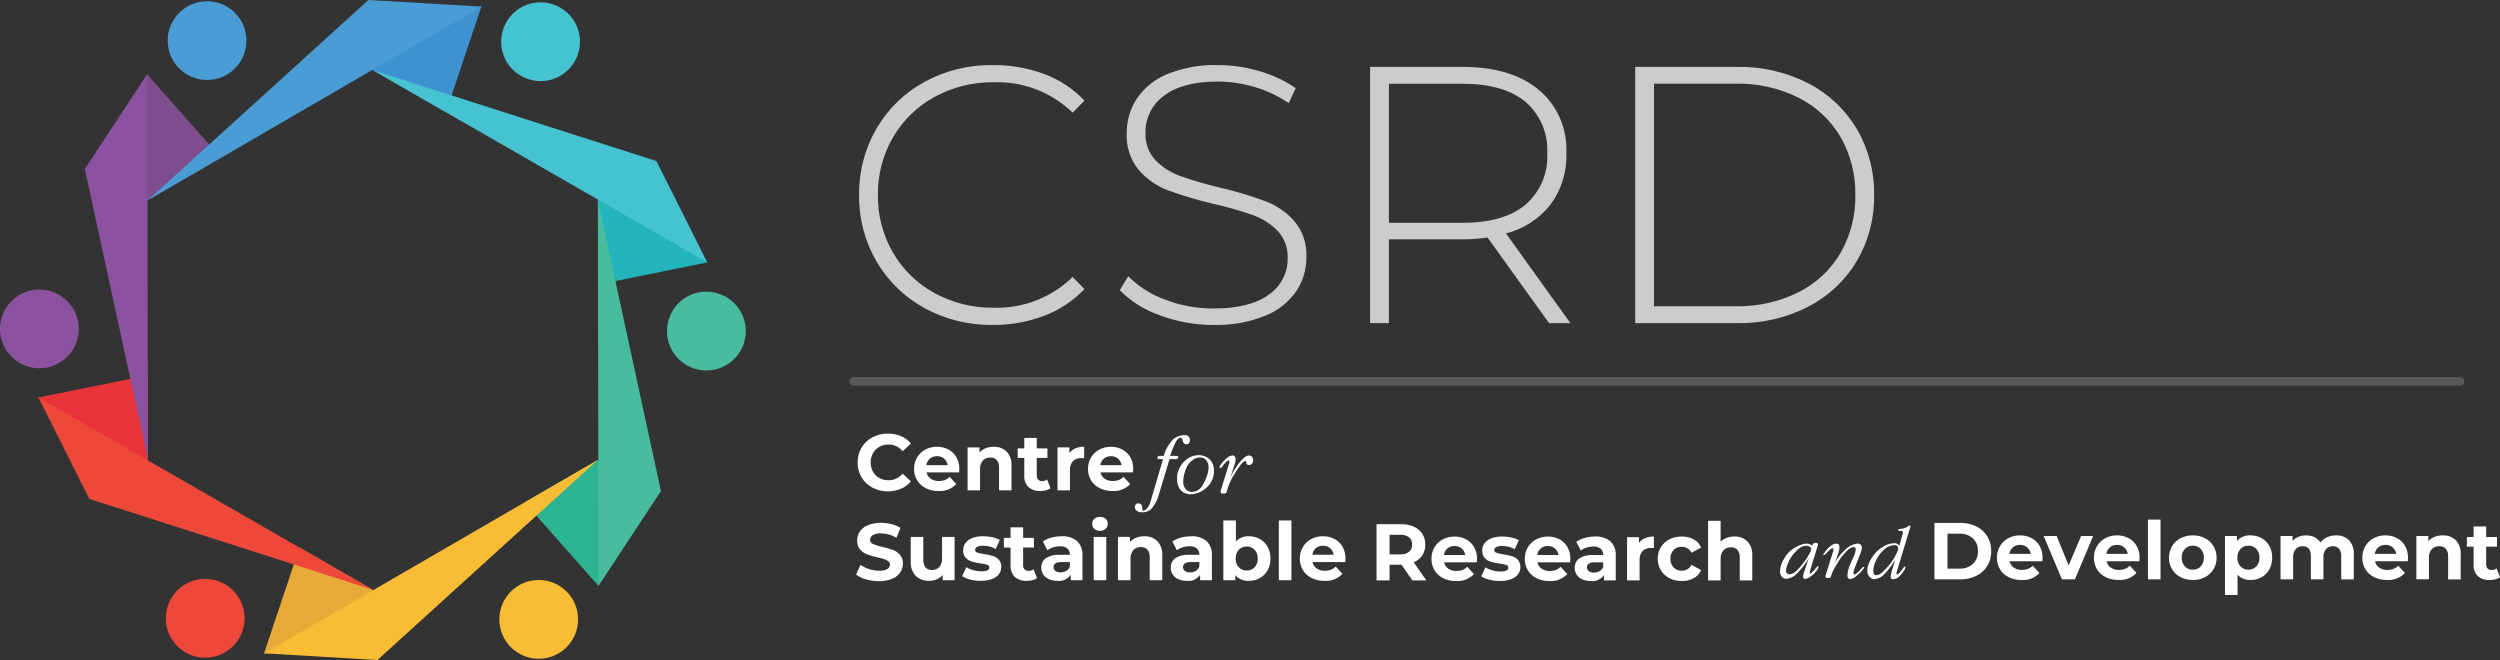 <?xml version="1.0" encoding="utf-8"?>
<!-- Generator: Adobe Illustrator 16.0.0, SVG Export Plug-In . SVG Version: 6.00 Build 0)  -->
<!DOCTYPE svg PUBLIC "-//W3C//DTD SVG 1.1//EN" "http://www.w3.org/Graphics/SVG/1.1/DTD/svg11.dtd">
<svg version="1.1" id="Layer_1" xmlns="http://www.w3.org/2000/svg" xmlns:xlink="http://www.w3.org/1999/xlink" x="0px" y="0px"
	 width="292.046px" height="77.102px" viewBox="-333.64 -183.19 292.046 77.102"
	 enable-background="new -333.64 -183.19 292.046 77.102" xml:space="preserve">
<rect x="-333.64" y="-183.19" width="292.046" height="77.102" fill="#333333" stroke="none"/>
<g>
	<g>
		<g id="Group_3090" transform="translate(100.003 60.19)">
			<path id="Path_8781" fill="#FFFFFF" d="M-279.088-179.627c-0.305-0.01-0.602,0.09-0.838,0.281
				c-0.23,0.195-0.377,0.473-0.412,0.771h2.492c-0.038-0.299-0.186-0.572-0.415-0.768
				C-278.492-179.533-278.787-179.634-279.088-179.627 M-276.463-178.112c0,0.019-0.01,0.147-0.027,0.394h-3.829
				c0.062,0.303,0.235,0.568,0.489,0.744c0.283,0.189,0.619,0.285,0.959,0.273c0.238,0.004,0.477-0.037,0.701-0.119
				c0.211-0.084,0.405-0.211,0.567-0.371l0.78,0.848c-0.538,0.571-1.305,0.871-2.09,0.818c-0.522,0.012-1.043-0.104-1.514-0.334
				c-0.42-0.205-0.771-0.527-1.016-0.927c-0.242-0.407-0.365-0.872-0.355-1.345c-0.008-0.472,0.113-0.935,0.35-1.34
				c0.23-0.396,0.566-0.718,0.971-0.932c0.423-0.227,0.896-0.341,1.378-0.334c0.468-0.008,0.931,0.102,1.345,0.316
				c0.396,0.209,0.725,0.525,0.945,0.916c0.234,0.425,0.354,0.904,0.343,1.391L-276.463-178.112L-276.463-178.112z
				 M-284.252-182.582h1.469v6.979h-1.469V-182.582z M-288.004-176.731c0.349,0.013,0.686-0.127,0.926-0.381
				c0.25-0.278,0.381-0.646,0.361-1.021c0.02-0.375-0.111-0.74-0.361-1.02c-0.24-0.255-0.578-0.395-0.926-0.382
				c-0.349-0.013-0.687,0.127-0.926,0.381c-0.251,0.278-0.381,0.646-0.362,1.021c-0.019,0.375,0.111,0.741,0.362,1.021
				C-288.69-176.859-288.354-176.72-288.004-176.731 M-287.746-180.736c0.447-0.006,0.888,0.105,1.279,0.324
				c0.383,0.212,0.697,0.527,0.908,0.91c0.227,0.42,0.34,0.893,0.329,1.369c0.011,0.478-0.104,0.948-0.33,1.369
				c-0.21,0.383-0.524,0.698-0.908,0.91c-0.39,0.219-0.831,0.331-1.278,0.326c-0.603,0.039-1.19-0.204-1.589-0.659v0.583h-1.4
				v-6.979h1.467v2.457C-288.875-180.543-288.318-180.767-287.746-180.736L-287.746-180.736z M-294.617-176.513
				c0.236,0.006,0.468-0.057,0.671-0.176c0.194-0.115,0.34-0.299,0.411-0.513v-0.517h-1.011c-0.6,0-0.9,0.198-0.9,0.594
				c-0.006,0.177,0.077,0.345,0.22,0.447c0.179,0.119,0.392,0.176,0.606,0.164 M-294.508-180.736
				c0.651-0.044,1.295,0.154,1.807,0.559c0.448,0.443,0.678,1.062,0.63,1.688v2.887h-1.375v-0.63
				c-0.342,0.504-0.936,0.775-1.541,0.705c-0.347,0.008-0.692-0.061-1.011-0.2c-0.266-0.114-0.494-0.305-0.655-0.546
				c-0.151-0.236-0.23-0.511-0.226-0.791c-0.015-0.434,0.184-0.847,0.533-1.105c0.491-0.305,1.065-0.443,1.641-0.398h1.167
				c0.019-0.277-0.087-0.551-0.289-0.743c-0.25-0.188-0.561-0.28-0.874-0.258c-0.27,0-0.538,0.043-0.794,0.126
				c-0.24,0.073-0.465,0.188-0.664,0.342l-0.528-1.023c0.303-0.207,0.639-0.359,0.993-0.452c0.388-0.105,0.788-0.158,1.19-0.157
				 M-299.968-180.736c0.562-0.023,1.11,0.18,1.52,0.564c0.413,0.453,0.622,1.057,0.578,1.67v2.898h-1.468v-2.67
				c0.025-0.322-0.068-0.643-0.263-0.9c-0.197-0.207-0.476-0.317-0.762-0.299c-0.331-0.016-0.651,0.111-0.883,0.348
				c-0.24,0.285-0.358,0.65-0.33,1.021v2.502h-1.47v-5.06h1.4v0.592c0.2-0.217,0.448-0.386,0.723-0.493
				c0.302-0.117,0.624-0.177,0.949-0.174H-299.968z M-305.146-181.367c-0.242,0.01-0.478-0.074-0.658-0.235
				c-0.166-0.147-0.258-0.36-0.254-0.583c-0.004-0.222,0.088-0.436,0.254-0.583c0.181-0.159,0.417-0.243,0.658-0.233
				c0.24-0.012,0.476,0.069,0.659,0.226c0.165,0.142,0.257,0.349,0.253,0.563c0.006,0.229-0.086,0.449-0.253,0.606
				C-304.666-181.443-304.902-181.356-305.146-181.367 M-305.878-180.66h1.467v5.058h-1.467V-180.66z M-309.746-176.513
				c0.234,0.006,0.465-0.056,0.667-0.174c0.195-0.115,0.342-0.298,0.414-0.513v-0.519h-1.006c-0.6,0-0.9,0.198-0.9,0.594
				c-0.006,0.179,0.077,0.346,0.22,0.447c0.18,0.119,0.392,0.176,0.607,0.164 M-309.631-180.736c0.65-0.043,1.293,0.156,1.805,0.559
				c0.448,0.443,0.679,1.063,0.63,1.69v2.885h-1.372v-0.63c-0.343,0.504-0.938,0.775-1.543,0.705c-0.347,0.007-0.691-0.063-1.01-0.2
				c-0.266-0.114-0.494-0.306-0.654-0.547c-0.152-0.235-0.23-0.511-0.226-0.79c-0.017-0.436,0.182-0.85,0.531-1.109
				c0.491-0.305,1.065-0.444,1.641-0.399h1.167c0.016-0.278-0.094-0.55-0.298-0.738c-0.25-0.188-0.561-0.28-0.874-0.258
				c-0.272,0-0.542,0.043-0.8,0.126c-0.237,0.075-0.46,0.189-0.658,0.342l-0.526-1.023c0.302-0.207,0.638-0.359,0.992-0.452
				c0.388-0.106,0.788-0.159,1.189-0.159H-309.631z M-312.502-175.845c-0.16,0.113-0.34,0.195-0.531,0.24
				c-0.217,0.055-0.439,0.081-0.663,0.08c-0.508,0.033-1.01-0.133-1.4-0.461c-0.35-0.359-0.529-0.854-0.494-1.354v-2.08h-0.781
				v-1.129h0.781v-1.231h1.467v1.231h1.261v1.129h-1.261v2.061c-0.012,0.18,0.047,0.357,0.165,0.493
				c0.123,0.122,0.293,0.185,0.466,0.173c0.213,0.007,0.422-0.059,0.592-0.188l0.395,1.035H-312.502L-312.502-175.845z
				 M-319.057-175.525c-0.416,0-0.83-0.051-1.232-0.154c-0.339-0.078-0.663-0.209-0.96-0.391l0.489-1.053
				c0.254,0.156,0.53,0.273,0.818,0.352c0.306,0.088,0.622,0.135,0.94,0.137c0.621,0,0.931-0.153,0.931-0.461
				c-0.003-0.149-0.108-0.277-0.254-0.31c-0.253-0.082-0.516-0.136-0.781-0.161c-0.346-0.048-0.689-0.12-1.025-0.215
				c-0.267-0.082-0.508-0.23-0.7-0.434c-0.212-0.244-0.32-0.563-0.3-0.886c-0.004-0.307,0.093-0.604,0.278-0.85
				c0.208-0.267,0.488-0.47,0.807-0.581c0.402-0.146,0.827-0.217,1.255-0.206c0.359,0,0.717,0.039,1.068,0.117
				c0.309,0.061,0.605,0.17,0.88,0.323l-0.488,1.045c-0.444-0.252-0.947-0.381-1.458-0.377c-0.242-0.015-0.484,0.031-0.705,0.133
				c-0.137,0.058-0.229,0.189-0.235,0.339c-0.002,0.153,0.104,0.291,0.254,0.328c0.263,0.085,0.534,0.145,0.809,0.179
				c0.343,0.055,0.682,0.127,1.016,0.221c0.262,0.078,0.499,0.227,0.686,0.428c0.206,0.238,0.31,0.551,0.291,0.865
				c0.003,0.303-0.096,0.598-0.281,0.838c-0.215,0.263-0.501,0.459-0.823,0.567c-0.413,0.144-0.849,0.21-1.285,0.2L-319.057-175.525
				z M-322.128-180.661v5.059h-1.392v-0.6c-0.193,0.216-0.433,0.388-0.7,0.5c-0.277,0.116-0.574,0.177-0.875,0.174
				c-0.581,0.028-1.149-0.179-1.575-0.574c-0.418-0.463-0.629-1.077-0.583-1.7v-2.858h1.467v2.644c0,0.813,0.342,1.221,1.025,1.223
				c0.319,0.014,0.627-0.111,0.847-0.344c0.232-0.287,0.346-0.65,0.319-1.02v-2.5L-322.128-180.661z M-330.96-175.489
				c-0.511,0.001-1.019-0.069-1.51-0.211c-0.42-0.11-0.817-0.296-1.171-0.55l0.517-1.149c0.307,0.22,0.646,0.39,1.007,0.5
				c0.376,0.124,0.77,0.188,1.165,0.188c0.331,0.023,0.663-0.045,0.96-0.192c0.19-0.101,0.31-0.297,0.31-0.513
				c0.003-0.15-0.065-0.295-0.183-0.392c-0.139-0.112-0.298-0.196-0.47-0.247c-0.191-0.063-0.45-0.134-0.776-0.207
				c-0.418-0.096-0.83-0.215-1.235-0.357c-0.318-0.119-0.601-0.316-0.823-0.574c-0.24-0.298-0.362-0.674-0.343-1.055
				c-0.003-0.37,0.104-0.732,0.31-1.039c0.234-0.332,0.559-0.588,0.935-0.738c0.487-0.195,1.008-0.291,1.533-0.277
				c0.416,0,0.83,0.051,1.233,0.151c0.372,0.088,0.727,0.233,1.053,0.433l-0.47,1.156c-0.554-0.328-1.184-0.506-1.828-0.513
				c-0.328-0.022-0.656,0.048-0.945,0.206c-0.191,0.115-0.307,0.322-0.306,0.547c0,0.225,0.142,0.424,0.353,0.5
				c0.347,0.145,0.708,0.253,1.077,0.324c0.418,0.095,0.829,0.215,1.232,0.357c0.317,0.117,0.6,0.313,0.823,0.565
				c0.242,0.292,0.364,0.665,0.343,1.043c0.003,0.366-0.107,0.728-0.315,1.03c-0.238,0.332-0.566,0.588-0.946,0.738
				C-329.915-175.568-330.436-175.475-330.96-175.489L-330.96-175.489z"/>
		</g>
		<g id="Group_3091" transform="translate(160.806 60.651)">
			<path id="Path_8782" fill="#FFFFFF" d="M-291.84-181.168c0.561-0.023,1.106,0.181,1.516,0.565
				c0.413,0.454,0.621,1.06,0.576,1.671v2.892h-1.463v-2.665c0.024-0.322-0.068-0.643-0.264-0.9c-0.195-0.207-0.476-0.316-0.761-0.3
				c-0.329-0.015-0.649,0.108-0.882,0.343c-0.237,0.284-0.354,0.649-0.327,1.018v2.5h-1.465v-6.959h1.464v2.437
				c0.198-0.196,0.438-0.348,0.7-0.442C-292.455-181.119-292.149-181.172-291.84-181.168 M-297.982-175.968
				c-0.503,0.008-1.001-0.104-1.45-0.332c-0.412-0.211-0.758-0.529-1-0.924c-0.242-0.406-0.367-0.871-0.359-1.344
				c-0.008-0.473,0.117-0.938,0.359-1.342c0.242-0.395,0.588-0.715,1-0.924c0.449-0.227,0.947-0.338,1.45-0.329
				c0.487-0.013,0.97,0.103,1.399,0.333c0.389,0.211,0.695,0.547,0.869,0.953l-1.137,0.609c-0.211-0.436-0.652-0.707-1.136-0.701
				c-0.354-0.01-0.696,0.127-0.946,0.377c-0.261,0.275-0.396,0.646-0.377,1.023c-0.02,0.379,0.116,0.748,0.377,1.023
				c0.25,0.252,0.596,0.389,0.95,0.377c0.479,0.01,0.923-0.26,1.132-0.692l1.135,0.619c-0.18,0.397-0.482,0.728-0.867,0.937
				C-297.01-176.07-297.493-175.955-297.982-175.968 M-302.982-180.422c0.181-0.25,0.427-0.441,0.712-0.553
				c0.326-0.134,0.676-0.199,1.028-0.193v1.354c-0.163-0.012-0.272-0.017-0.328-0.017c-0.362-0.021-0.718,0.105-0.985,0.351
				c-0.258,0.289-0.387,0.671-0.355,1.056v2.385h-1.465v-5.049h1.4L-302.982-180.422z M-308.242-176.95
				c0.233,0.003,0.464-0.058,0.667-0.173c0.193-0.117,0.34-0.299,0.412-0.512v-0.517h-1c-0.6,0-0.9,0.2-0.9,0.591
				c-0.006,0.178,0.078,0.346,0.223,0.447C-308.663-176.996-308.453-176.937-308.242-176.95 M-308.127-181.168
				c0.647-0.043,1.289,0.156,1.8,0.558c0.446,0.442,0.677,1.058,0.629,1.685v2.887h-1.369v-0.629
				c-0.343,0.5-0.935,0.771-1.538,0.699c-0.348,0.008-0.691-0.062-1.01-0.199c-0.266-0.115-0.49-0.305-0.65-0.543
				c-0.152-0.235-0.229-0.51-0.227-0.789c-0.016-0.436,0.184-0.85,0.531-1.108c0.488-0.304,1.063-0.444,1.638-0.399h1.162
				c0.017-0.276-0.089-0.547-0.29-0.736c-0.25-0.19-0.561-0.282-0.873-0.26c-0.27,0-0.537,0.043-0.792,0.127
				c-0.239,0.074-0.464,0.189-0.663,0.343l-0.525-1.019c0.301-0.207,0.637-0.358,0.989-0.451c0.386-0.106,0.786-0.164,1.187-0.164
				H-308.127L-308.127-181.168z M-313.618-180.061c-0.305-0.009-0.602,0.091-0.836,0.282c-0.229,0.195-0.376,0.471-0.413,0.77h2.485
				c-0.041-0.295-0.187-0.563-0.41-0.758c-0.231-0.193-0.525-0.296-0.826-0.287 M-311-178.543c0,0.019-0.008,0.149-0.027,0.394
				h-3.818c0.062,0.302,0.234,0.567,0.487,0.741c0.282,0.188,0.616,0.283,0.956,0.271c0.238,0.004,0.477-0.035,0.7-0.117
				c0.212-0.084,0.403-0.211,0.567-0.371l0.775,0.846c-0.536,0.57-1.301,0.869-2.082,0.816c-0.521,0.01-1.04-0.104-1.51-0.332
				c-0.419-0.205-0.771-0.526-1.016-0.926c-0.24-0.404-0.365-0.869-0.356-1.342c-0.006-0.47,0.114-0.933,0.353-1.338
				c0.229-0.393,0.563-0.714,0.967-0.928c0.424-0.227,0.896-0.342,1.377-0.335c0.469-0.009,0.932,0.102,1.346,0.317
				c0.396,0.209,0.725,0.526,0.943,0.916c0.234,0.424,0.354,0.9,0.343,1.383L-311-178.543z M-319.229-175.968
				c-0.414,0.002-0.826-0.051-1.229-0.152c-0.338-0.077-0.66-0.209-0.956-0.391l0.489-1.052c0.252,0.157,0.525,0.275,0.813,0.353
				c0.305,0.089,0.62,0.136,0.938,0.137c0.619,0,0.931-0.153,0.93-0.459c-0.006-0.148-0.108-0.276-0.253-0.311
				c-0.255-0.08-0.517-0.135-0.78-0.16c-0.346-0.047-0.688-0.119-1.021-0.217c-0.269-0.078-0.51-0.228-0.701-0.431
				c-0.211-0.243-0.319-0.562-0.299-0.883c-0.006-0.306,0.092-0.604,0.275-0.849c0.21-0.265,0.489-0.463,0.809-0.576
				c0.401-0.147,0.83-0.219,1.258-0.209c0.359,0,0.716,0.039,1.066,0.117c0.307,0.061,0.603,0.17,0.875,0.323l-0.486,1.041
				c-0.444-0.25-0.945-0.379-1.455-0.376c-0.241-0.015-0.481,0.032-0.7,0.135c-0.136,0.057-0.228,0.188-0.235,0.336
				c-0.001,0.153,0.104,0.289,0.254,0.328c0.264,0.084,0.533,0.145,0.807,0.178c0.343,0.053,0.681,0.127,1.014,0.221
				c0.264,0.078,0.5,0.225,0.688,0.427c0.205,0.239,0.309,0.55,0.289,0.863c0.004,0.302-0.097,0.597-0.281,0.836
				c-0.215,0.263-0.5,0.458-0.821,0.565c-0.411,0.143-0.847,0.211-1.28,0.201L-319.229-175.968z M-324.521-180.058
				c-0.304-0.011-0.6,0.09-0.835,0.281c-0.229,0.195-0.377,0.471-0.413,0.77h2.487c-0.039-0.297-0.186-0.569-0.413-0.766
				c-0.231-0.193-0.526-0.295-0.827-0.287 M-321.905-178.548c0,0.02-0.008,0.149-0.027,0.395h-3.818
				c0.062,0.301,0.236,0.564,0.488,0.741c0.282,0.188,0.617,0.282,0.957,0.271c0.238,0.006,0.476-0.035,0.699-0.115
				c0.212-0.086,0.405-0.211,0.568-0.371l0.777,0.846c-0.537,0.57-1.304,0.87-2.084,0.814c-0.522,0.012-1.041-0.104-1.512-0.332
				c-0.418-0.205-0.77-0.526-1.013-0.924c-0.24-0.406-0.363-0.871-0.354-1.342c-0.008-0.47,0.113-0.932,0.351-1.338
				c0.229-0.393,0.563-0.715,0.967-0.928c0.423-0.225,0.897-0.338,1.376-0.33c0.467-0.008,0.928,0.102,1.342,0.318
				c0.396,0.207,0.723,0.525,0.943,0.916c0.234,0.422,0.354,0.898,0.342,1.383 M-329.482-180.224
				c0.021-0.322-0.112-0.637-0.356-0.849c-0.303-0.218-0.672-0.321-1.043-0.295h-1.239v2.289h1.239c0.371,0.026,0.74-0.08,1.041-0.3
				c0.244-0.213,0.377-0.525,0.357-0.849L-329.482-180.224L-329.482-180.224z M-329.453-176.039l-1.268-1.829h-1.399v1.83h-1.521
				v-6.569h2.842c0.521-0.012,1.037,0.087,1.516,0.29c0.402,0.173,0.747,0.46,0.99,0.826c0.236,0.379,0.356,0.819,0.346,1.267
				c0.012,0.447-0.109,0.887-0.352,1.262c-0.246,0.363-0.595,0.646-1,0.813l1.475,2.11L-329.453-176.039z"/>
		</g>
		<g id="Group_3092" transform="translate(225.98 60.509)">
			<path id="Path_8783" fill="#FFFFFF" d="M-267.574-176.265c-0.161,0.114-0.343,0.196-0.536,0.241
				c-0.217,0.054-0.439,0.08-0.662,0.08c-0.51,0.033-1.012-0.133-1.399-0.461c-0.349-0.362-0.525-0.855-0.488-1.356v-2.08h-0.78
				v-1.129h0.78v-1.231h1.47v1.231h1.262v1.129h-1.262v2.062c-0.013,0.181,0.047,0.357,0.163,0.494
				c0.125,0.121,0.293,0.185,0.468,0.172c0.213,0.006,0.422-0.061,0.592-0.188L-267.574-176.265z M-274.264-181.158
				c0.563-0.023,1.11,0.181,1.521,0.565c0.415,0.455,0.624,1.062,0.578,1.675v2.9h-1.468v-2.674c0.024-0.322-0.068-0.644-0.264-0.9
				c-0.197-0.208-0.478-0.318-0.764-0.3c-0.33-0.017-0.65,0.108-0.885,0.343c-0.239,0.285-0.357,0.65-0.33,1.021v2.5h-1.469v-5.055
				h1.399v0.592c0.201-0.217,0.448-0.386,0.724-0.494c0.305-0.118,0.627-0.178,0.953-0.174H-274.264z M-280.947-180.048
				c-0.304-0.01-0.601,0.091-0.837,0.283c-0.23,0.196-0.378,0.472-0.414,0.771h2.494c-0.038-0.297-0.186-0.569-0.413-0.766
				C-280.348-179.953-280.643-180.056-280.947-180.048 M-278.32-178.533c0,0.021-0.011,0.151-0.028,0.4h-3.83
				c0.063,0.301,0.236,0.566,0.488,0.742c0.284,0.189,0.62,0.285,0.961,0.273c0.238,0.004,0.478-0.037,0.7-0.117
				c0.214-0.088,0.407-0.217,0.57-0.379l0.78,0.847c-0.539,0.571-1.306,0.873-2.09,0.819c-0.523,0.012-1.043-0.103-1.516-0.33
				c-0.421-0.205-0.773-0.527-1.018-0.928c-0.239-0.406-0.364-0.871-0.356-1.345c-0.006-0.472,0.115-0.937,0.354-1.344
				c0.23-0.394,0.565-0.716,0.97-0.933c0.424-0.225,0.897-0.34,1.378-0.334c0.469-0.006,0.932,0.105,1.346,0.322
				c0.397,0.209,0.727,0.527,0.946,0.917C-278.428-179.496-278.309-179.018-278.32-178.533L-278.32-178.533z M-286.719-181.158
				c0.559-0.028,1.104,0.174,1.51,0.561c0.404,0.464,0.605,1.072,0.555,1.688v2.897h-1.467v-2.679c0.025-0.32-0.064-0.639-0.251-0.9
				c-0.177-0.205-0.438-0.314-0.71-0.3c-0.309-0.015-0.607,0.106-0.819,0.334c-0.22,0.282-0.325,0.636-0.3,0.993v2.545h-1.468
				v-2.672c0-0.801-0.32-1.2-0.96-1.2c-0.307-0.015-0.602,0.108-0.811,0.334c-0.22,0.282-0.326,0.636-0.3,0.993v2.545h-1.47v-5.063
				h1.4v0.582c0.188-0.214,0.426-0.381,0.69-0.488c0.285-0.114,0.592-0.172,0.899-0.17c0.334-0.004,0.666,0.067,0.97,0.211
				c0.286,0.139,0.528,0.353,0.698,0.619c0.209-0.266,0.479-0.476,0.785-0.613c0.328-0.146,0.685-0.219,1.041-0.217
				 M-296.965-177.149c0.35,0.012,0.688-0.127,0.928-0.381c0.251-0.279,0.381-0.646,0.363-1.021
				c0.019-0.375-0.111-0.742-0.363-1.021c-0.24-0.254-0.578-0.393-0.928-0.381c-0.35-0.012-0.687,0.127-0.926,0.381
				c-0.252,0.278-0.383,0.646-0.362,1.021c-0.019,0.374,0.11,0.741,0.362,1.021C-297.651-177.276-297.313-177.137-296.965-177.149
				 M-296.709-181.158c0.449-0.006,0.892,0.107,1.283,0.326c0.383,0.211,0.699,0.527,0.91,0.911c0.227,0.421,0.34,0.894,0.33,1.37
				c0.01,0.477-0.104,0.949-0.33,1.369c-0.213,0.383-0.527,0.699-0.91,0.912c-0.393,0.219-0.834,0.33-1.283,0.324
				c-0.574,0.031-1.131-0.193-1.525-0.61v2.362h-1.469v-6.889h1.4v0.582C-297.903-180.955-297.315-181.199-296.709-181.158z
				 M-303.458-177.149c0.35,0.012,0.688-0.127,0.927-0.381c0.25-0.279,0.38-0.646,0.361-1.021c0.019-0.374-0.11-0.741-0.361-1.021
				c-0.239-0.254-0.577-0.393-0.927-0.381c-0.352-0.012-0.689,0.127-0.934,0.381c-0.254,0.277-0.386,0.646-0.367,1.021
				c-0.019,0.376,0.113,0.743,0.367,1.021C-304.147-177.276-303.809-177.137-303.458-177.149 M-303.458-175.949
				c-0.498,0.011-0.992-0.104-1.436-0.328c-0.412-0.211-0.754-0.531-0.992-0.928c-0.242-0.406-0.366-0.871-0.358-1.345
				c-0.008-0.474,0.116-0.94,0.358-1.347c0.238-0.396,0.582-0.717,0.992-0.928c0.442-0.228,0.938-0.343,1.437-0.334
				c0.497-0.009,0.989,0.106,1.431,0.334c0.408,0.213,0.75,0.532,0.988,0.928c0.242,0.406,0.365,0.873,0.357,1.347
				c0.008,0.474-0.116,0.938-0.357,1.345c-0.236,0.396-0.58,0.717-0.988,0.928c-0.441,0.228-0.934,0.343-1.431,0.334
				 M-308.7-183.003h1.469v6.983h-1.469V-183.003z M-312.305-180.048c-0.303-0.01-0.602,0.091-0.836,0.283
				c-0.23,0.196-0.379,0.472-0.414,0.771h2.494c-0.039-0.298-0.187-0.569-0.414-0.766
				C-311.708-179.953-312.002-180.056-312.305-180.048 M-309.678-178.533c0,0.021-0.01,0.151-0.028,0.4h-3.829
				c0.063,0.301,0.236,0.566,0.488,0.742c0.283,0.189,0.621,0.285,0.962,0.273c0.237,0.004,0.476-0.037,0.7-0.117
				c0.213-0.088,0.406-0.217,0.567-0.379l0.781,0.847c-0.539,0.571-1.306,0.872-2.089,0.819c-0.523,0.012-1.043-0.102-1.514-0.33
				c-0.422-0.205-0.774-0.527-1.019-0.928c-0.239-0.406-0.36-0.871-0.354-1.345c-0.006-0.471,0.117-0.937,0.354-1.343
				c0.231-0.395,0.565-0.717,0.97-0.932c0.424-0.227,0.898-0.34,1.381-0.334c0.467-0.006,0.93,0.104,1.344,0.321
				c0.396,0.208,0.727,0.526,0.947,0.917c0.233,0.426,0.352,0.903,0.342,1.389L-309.678-178.533z M-315.098-181.082l-2.138,5.063
				h-1.514l-2.128-5.063h1.514l1.4,3.443l1.453-3.443H-315.098z M-323.635-180.048c-0.305-0.01-0.603,0.091-0.838,0.283
				c-0.229,0.196-0.377,0.472-0.414,0.771h2.494c-0.037-0.297-0.187-0.569-0.414-0.766
				C-323.039-179.953-323.333-180.056-323.635-180.048 M-321.01-178.533c0,0.021-0.01,0.151-0.027,0.4h-3.83
				c0.061,0.301,0.236,0.566,0.489,0.742c0.282,0.189,0.618,0.285,0.958,0.273c0.238,0.004,0.476-0.037,0.699-0.117
				c0.213-0.086,0.406-0.211,0.569-0.371l0.781,0.846c-0.539,0.572-1.306,0.873-2.09,0.818c-0.522,0.01-1.041-0.105-1.513-0.336
				c-0.418-0.205-0.771-0.527-1.015-0.928c-0.241-0.406-0.366-0.871-0.358-1.344c-0.006-0.471,0.115-0.936,0.354-1.343
				c0.23-0.394,0.566-0.716,0.971-0.931c0.424-0.227,0.897-0.34,1.377-0.334c0.469-0.008,0.933,0.104,1.349,0.32
				c0.396,0.208,0.725,0.526,0.942,0.917c0.236,0.425,0.355,0.902,0.344,1.388V-178.533L-321.01-178.533z M-330.723-177.272
				c0.578,0.029,1.145-0.168,1.578-0.551c0.4-0.391,0.613-0.934,0.586-1.49c0.028-0.559-0.186-1.102-0.586-1.492
				c-0.434-0.382-1-0.579-1.578-0.55h-1.393v4.083H-330.723z M-333.639-182.613h2.992c0.655-0.015,1.307,0.127,1.898,0.412
				c0.527,0.254,0.972,0.653,1.279,1.15c0.314,0.525,0.474,1.127,0.459,1.738c0.014,0.607-0.146,1.209-0.457,1.732
				c-0.309,0.498-0.754,0.898-1.283,1.151c-0.594,0.284-1.243,0.425-1.9,0.411h-2.988V-182.613z"/>
		</g>
		<g id="Group_3093" transform="translate(100.182 50.455)">
			<path id="Path_8784" fill="#FFFFFF" d="M-304.038-180.354c-0.301-0.01-0.596,0.09-0.83,0.279
				c-0.228,0.195-0.375,0.469-0.411,0.766h2.473c-0.039-0.295-0.185-0.565-0.411-0.76
				C-303.448-180.261-303.74-180.362-304.038-180.354 M-301.439-178.854c0,0.021-0.009,0.15-0.028,0.393h-3.8
				c0.061,0.3,0.234,0.563,0.485,0.736c0.281,0.188,0.614,0.283,0.952,0.271c0.238,0.005,0.476-0.035,0.7-0.115
				c0.211-0.084,0.403-0.211,0.564-0.369l0.774,0.84c-0.534,0.565-1.293,0.863-2.07,0.811c-0.519,0.012-1.033-0.104-1.5-0.331
				c-0.417-0.202-0.767-0.521-1.009-0.916c-0.24-0.403-0.362-0.864-0.355-1.334c-0.007-0.466,0.114-0.926,0.35-1.329
				c0.229-0.391,0.562-0.711,0.961-0.925c0.42-0.224,0.891-0.337,1.367-0.33c0.464-0.007,0.922,0.103,1.333,0.317
				c0.394,0.207,0.719,0.521,0.937,0.908c0.234,0.42,0.352,0.896,0.341,1.377L-301.439-178.854z M-308.898-180.718
				c0.177-0.246,0.419-0.436,0.7-0.549c0.325-0.133,0.674-0.196,1.025-0.188v1.343c-0.161-0.012-0.27-0.019-0.325-0.019
				c-0.361-0.021-0.715,0.104-0.98,0.351c-0.256,0.287-0.384,0.664-0.354,1.047v2.369h-1.455v-5.017h1.389V-180.718z
				 M-311.108-176.604c-0.158,0.111-0.337,0.192-0.526,0.236c-0.215,0.055-0.436,0.082-0.658,0.08c-0.503,0.031-1-0.133-1.385-0.46
				c-0.347-0.356-0.525-0.844-0.49-1.34v-2.06h-0.774v-1.119h0.774v-1.223h1.455v1.223h1.25v1.119h-1.25v2.041
				c-0.011,0.18,0.048,0.354,0.163,0.49c0.123,0.119,0.291,0.182,0.462,0.172c0.211,0.006,0.418-0.061,0.587-0.188L-311.108-176.604
				z M-317.739-181.455c0.557-0.024,1.1,0.179,1.506,0.56c0.412,0.451,0.619,1.052,0.574,1.66v2.873h-1.455v-2.65
				c0.024-0.318-0.069-0.635-0.261-0.891c-0.195-0.203-0.47-0.31-0.751-0.291c-0.327-0.019-0.646,0.105-0.876,0.34
				c-0.237,0.278-0.356,0.641-0.331,1.006v2.479h-1.456v-5.012h1.39v0.587c0.199-0.215,0.445-0.383,0.718-0.489
				C-318.381-181.399-318.06-181.459-317.739-181.455z M-324.36-180.354c-0.301-0.01-0.596,0.09-0.83,0.278
				c-0.228,0.194-0.375,0.468-0.411,0.765h2.475c-0.038-0.295-0.183-0.565-0.409-0.76c-0.23-0.19-0.522-0.291-0.821-0.283
				 M-321.756-178.854c0,0.021-0.009,0.15-0.028,0.395h-3.8c0.06,0.298,0.234,0.563,0.485,0.736c0.281,0.188,0.613,0.281,0.951,0.27
				c0.239,0.004,0.476-0.035,0.7-0.115c0.211-0.084,0.403-0.211,0.564-0.371l0.774,0.84c-0.534,0.568-1.294,0.865-2.071,0.813
				c-0.52,0.011-1.034-0.104-1.5-0.332c-0.416-0.204-0.766-0.522-1.007-0.919c-0.239-0.402-0.362-0.865-0.354-1.334
				c-0.007-0.467,0.114-0.926,0.35-1.329c0.228-0.392,0.561-0.711,0.961-0.924c0.42-0.226,0.89-0.339,1.366-0.332
				c0.464-0.007,0.923,0.103,1.334,0.317c0.393,0.207,0.718,0.521,0.937,0.908c0.232,0.424,0.348,0.899,0.335,1.383
				L-321.756-178.854z M-330.106-176.248c-0.626,0.009-1.246-0.14-1.8-0.433c-0.525-0.277-0.964-0.691-1.269-1.2
				c-0.311-0.526-0.47-1.128-0.461-1.739c-0.009-0.611,0.15-1.213,0.461-1.738c0.306-0.509,0.745-0.924,1.269-1.201
				c0.559-0.293,1.182-0.442,1.813-0.433c0.526-0.007,1.049,0.095,1.534,0.3c0.446,0.191,0.841,0.486,1.152,0.859l-0.97,0.895
				c-0.402-0.498-1.009-0.785-1.649-0.777c-0.376-0.006-0.747,0.088-1.077,0.268c-0.312,0.174-0.568,0.43-0.741,0.742
				c-0.181,0.331-0.273,0.703-0.267,1.081c-0.005,0.376,0.086,0.747,0.266,1.077c0.172,0.313,0.429,0.568,0.741,0.742
				c0.332,0.18,0.705,0.271,1.082,0.265c0.637,0.007,1.242-0.278,1.641-0.774l0.97,0.899c-0.309,0.378-0.706,0.677-1.156,0.868
				C-329.054-176.343-329.577-176.241-330.106-176.248z"/>
		</g>
		<g id="Group_3094" transform="translate(132.564 50.642)">
			<path id="Path_8785" fill="#FFFFFF" d="M-319.877-180.347c0.05,0.088,0.075,0.188,0.072,0.289c0.001,0.14-0.048,0.274-0.139,0.38
				c-0.072,0.102-0.188,0.164-0.312,0.168c-0.214,0-0.331-0.076-0.349-0.232c-0.018-0.153-0.051-0.229-0.109-0.229
				c-0.249,0-0.657,0.473-1.223,1.419c-0.437,0.657-0.764,1.38-0.968,2.142c0,0.101-0.029,0.166-0.087,0.191
				c-0.093,0.031-0.191,0.045-0.289,0.039c-0.084,0.003-0.168-0.006-0.251-0.023c-0.051-0.018-0.076-0.063-0.076-0.142v-0.134
				l1-3.262c0.009-0.051,0.015-0.104,0.017-0.154c0-0.107-0.031-0.163-0.1-0.163c-0.069,0-0.162,0.063-0.294,0.192
				c-0.171,0.177-0.324,0.369-0.458,0.576c-0.056,0.063-0.135,0.103-0.22,0.105c-0.058,0-0.087-0.023-0.087-0.076
				c0.056-0.154,0.141-0.3,0.25-0.426c0.178-0.245,0.39-0.462,0.63-0.646c0.178-0.164,0.404-0.268,0.645-0.295
				c0.243,0,0.364,0.162,0.364,0.485c0,0.058-0.006,0.114-0.018,0.171c-0.013,0.067-0.026,0.145-0.046,0.227l-0.541,1.662
				c0.322-0.684,0.728-1.324,1.208-1.905c0.38-0.427,0.7-0.64,0.965-0.64C-320.112-180.625-319.948-180.515-319.877-180.347z
				 M-325.706-177.161c0.212-0.355,0.385-0.734,0.515-1.127c0.103-0.297,0.159-0.608,0.168-0.922
				c0.02-0.318-0.082-0.633-0.283-0.879c-0.184-0.203-0.448-0.315-0.722-0.307c-0.313,0.009-0.614,0.116-0.862,0.307
				c-0.306,0.23-0.552,0.531-0.717,0.877c-0.117,0.287-0.212,0.582-0.285,0.881c-0.057,0.238-0.088,0.482-0.091,0.727
				c-0.024,0.333,0.082,0.662,0.294,0.92c0.183,0.202,0.444,0.316,0.717,0.313c0.25-0.002,0.496-0.072,0.708-0.207
				C-326.03-176.72-325.837-176.92-325.706-177.161z M-324.426-178.373c-0.101,0.643-0.448,1.223-0.967,1.615
				c-0.476,0.416-1.082,0.65-1.713,0.664c-0.428,0.018-0.843-0.145-1.145-0.447c-0.326-0.391-0.484-0.895-0.442-1.399v-0.356
				c0.103-0.678,0.439-1.297,0.952-1.75c0.434-0.392,0.996-0.609,1.58-0.617c0.465-0.012,0.916,0.162,1.255,0.481
				c0.356,0.354,0.542,0.847,0.512,1.349v0.219c-0.019,0.109-0.031,0.191-0.038,0.242 M-327.605-181.935
				c-0.218,0-0.359-0.127-0.424-0.385c-0.065-0.259-0.15-0.386-0.26-0.386c-0.172,0-0.348,0.144-0.524,0.431
				c-0.284,0.542-0.516,1.11-0.692,1.696h0.76c0.128,0,0.193,0.052,0.193,0.153c-0.002,0.062-0.028,0.118-0.073,0.158
				c-0.054,0.052-0.126,0.077-0.2,0.073h-0.759l-1.209,4.014c-0.139,0.582-0.396,1.129-0.755,1.607
				c-0.253,0.356-0.661,0.574-1.1,0.586h-0.106c-0.237,0.019-0.473-0.045-0.669-0.178c-0.137-0.104-0.217-0.267-0.216-0.438
				c-0.001-0.11,0.038-0.217,0.11-0.3c0.073-0.086,0.182-0.135,0.294-0.129c0.1,0.004,0.197,0.031,0.283,0.08
				c0.107,0.056,0.165,0.201,0.179,0.438c0.014,0.238,0.052,0.356,0.115,0.356c0.1-0.019,0.194-0.062,0.274-0.125
				c0.154-0.115,0.28-0.264,0.37-0.435c0.117-0.19,0.199-0.401,0.242-0.622l1.433-4.854h-0.529c-0.089,0-0.137-0.05-0.137-0.144
				c0.002-0.061,0.025-0.115,0.063-0.16c0.033-0.051,0.09-0.082,0.151-0.082h0.53c0.21-0.744,0.604-1.424,1.145-1.978
				c0.388-0.299,0.867-0.457,1.357-0.446c0.159-0.007,0.312,0.062,0.414,0.183c0.101,0.116,0.156,0.268,0.154,0.423
				c0.003,0.118-0.035,0.232-0.107,0.327C-327.373-181.978-327.488-181.928-327.605-181.935"/>
		</g>
		<g id="Group_3095" transform="translate(207.933 61.199)">
			<path id="Path_8786" fill="#FFFFFF" d="M-319.846-180.155c0.012-0.037,0.019-0.076,0.02-0.115
				c0.001-0.107-0.032-0.213-0.096-0.301c-0.061-0.084-0.157-0.133-0.262-0.13h-0.173c-0.46,0.028-0.89,0.239-1.194,0.585
				c-0.375,0.354-0.678,0.775-0.893,1.245c-0.174,0.353-0.275,0.735-0.295,1.127c0,0.28,0.053,0.442,0.152,0.487
				c0.064,0.033,0.136,0.055,0.209,0.063c0.332,0,0.789-0.346,1.369-1.038C-320.508-178.796-320.114-179.448-319.846-180.155
				L-319.846-180.155z M-318.415-182.813l-1.569,5.178c-0.018,0.045-0.027,0.092-0.035,0.139c0,0.044-0.008,0.085-0.008,0.119
				c0,0.07,0.02,0.105,0.061,0.105c0.063,0,0.158-0.066,0.285-0.199c0.139-0.149,0.266-0.311,0.379-0.479
				c0.123-0.185,0.217-0.276,0.28-0.276c0.035,0,0.052,0.025,0.052,0.079c-0.02,0.111-0.059,0.22-0.115,0.318
				c-0.143,0.241-0.313,0.467-0.512,0.669c-0.19,0.249-0.479,0.406-0.793,0.432c-0.086,0.008-0.174-0.015-0.246-0.064
				c-0.058-0.064-0.084-0.149-0.076-0.235c0.033-0.31,0.104-0.614,0.209-0.907c0.14-0.442,0.246-0.797,0.32-1.058
				c-0.336,0.587-0.742,1.13-1.211,1.616c-0.295,0.361-0.719,0.593-1.183,0.645c-0.202,0.012-0.397-0.064-0.54-0.208
				c-0.111-0.11-0.201-0.241-0.262-0.387c-0.045-0.129-0.064-0.265-0.063-0.399c0.007-0.322,0.082-0.641,0.22-0.934
				c0.164-0.361,0.373-0.699,0.623-1.008c0.295-0.364,0.657-0.666,1.069-0.889c0.36-0.226,0.774-0.354,1.2-0.375
				c0.252-0.035,0.5,0.082,0.632,0.299l0.405-1.428c0.01-0.023,0.015-0.05,0.016-0.074v-0.055c0.002-0.05-0.016-0.098-0.047-0.135
				c-0.064-0.041-0.143-0.057-0.219-0.046h-0.111c-0.127,0-0.191-0.034-0.191-0.101c0-0.065,0.135-0.133,0.4-0.151
				c0.223-0.005,0.439-0.074,0.623-0.2c0.094-0.088,0.211-0.146,0.337-0.172c0.058,0,0.087,0.029,0.087,0.094
				C-318.399-182.871-318.405-182.841-318.415-182.813L-318.415-182.813z M-323.863-177.971c-0.261,0.336-0.562,0.643-0.892,0.91
				c-0.189,0.176-0.428,0.291-0.686,0.327c-0.213,0-0.32-0.151-0.32-0.459c0.043-0.483,0.172-0.958,0.383-1.397l0.424-0.947
				c0.096-0.205,0.152-0.426,0.164-0.65c0-0.199-0.079-0.3-0.235-0.3c-0.325,0.062-0.62,0.233-0.835,0.485
				c-0.449,0.455-0.834,0.971-1.143,1.531c-0.287,0.431-0.516,0.896-0.682,1.388c0,0.1-0.019,0.155-0.06,0.177
				c-0.093,0.025-0.19,0.036-0.286,0.029c-0.074,0.003-0.148-0.004-0.223-0.021c-0.043-0.015-0.063-0.056-0.063-0.126v-0.121
				l0.9-2.865c0.015-0.064,0.022-0.131,0.026-0.198c0-0.101-0.031-0.146-0.096-0.146c-0.111,0.02-0.214,0.073-0.294,0.153
				c-0.13,0.11-0.252,0.229-0.362,0.358c-0.076,0.094-0.162,0.18-0.257,0.256c-0.034,0.027-0.073,0.047-0.116,0.056
				c-0.041,0.001-0.063-0.022-0.063-0.069c0.003-0.057,0.028-0.109,0.073-0.146c0.533-0.762,1.021-1.143,1.464-1.143
				c0.235,0,0.354,0.146,0.354,0.44c-0.007,0.197-0.044,0.392-0.109,0.578l-0.411,1.219c0.329-0.63,0.782-1.188,1.329-1.644
				c0.348-0.33,0.793-0.539,1.27-0.594c0.256-0.037,0.492,0.139,0.529,0.393c0.007,0.045,0.008,0.09,0.001,0.134
				c-0.011,0.188-0.054,0.374-0.129,0.546l-0.679,1.706c-0.047,0.122-0.086,0.244-0.121,0.368c-0.031,0.104-0.049,0.209-0.053,0.316
				c0,0.1,0.033,0.146,0.1,0.146c0.102,0,0.244-0.09,0.438-0.272c0.15-0.135,0.289-0.282,0.415-0.44
				c0.083-0.114,0.163-0.169,0.238-0.169c0.052,0,0.078,0.02,0.078,0.061c-0.006,0.051-0.029,0.096-0.069,0.129 M-330.002-180.223
				c0.035-0.074,0-0.162-0.117-0.264c-0.123-0.105-0.283-0.16-0.445-0.152c-0.125,0.01-0.248,0.027-0.371,0.053
				c-0.346,0.139-0.65,0.365-0.881,0.658c-0.32,0.307-0.584,0.672-0.773,1.074c-0.094,0.198-0.174,0.402-0.244,0.61
				c-0.057,0.153-0.092,0.315-0.1,0.479c-0.019,0.146,0.041,0.291,0.156,0.381c0.079,0.056,0.172,0.088,0.268,0.095
				c0.395-0.071,0.744-0.29,0.983-0.61c0.402-0.42,0.763-0.88,1.073-1.371c0.322-0.509,0.475-0.826,0.451-0.955 M-329.189-180.77
				l-0.884,2.864c-0.047,0.138-0.076,0.28-0.087,0.425c0,0.069,0.021,0.1,0.062,0.1c0.074,0,0.232-0.144,0.478-0.432
				c0.241-0.289,0.366-0.434,0.371-0.434c0.073,0,0.11,0.031,0.11,0.1c-0.021,0.131-0.078,0.252-0.164,0.353
				c-0.108,0.155-0.231,0.301-0.367,0.434c-0.156,0.151-0.33,0.284-0.514,0.4c-0.15,0.11-0.328,0.18-0.514,0.2
				c-0.066,0.004-0.132-0.021-0.18-0.067c-0.047-0.063-0.068-0.144-0.061-0.224c0.012-0.176,0.051-0.351,0.117-0.512l0.543-1.64
				c-0.344,0.621-0.771,1.192-1.27,1.7c-0.328,0.406-0.803,0.668-1.321,0.729c-0.22,0.012-0.431-0.084-0.567-0.256
				c-0.135-0.17-0.205-0.383-0.201-0.6c0.023-0.521,0.183-1.025,0.459-1.465c0.25-0.472,0.61-0.875,1.049-1.176
				c0.295-0.197,0.609-0.359,0.939-0.488c0.205-0.076,0.422-0.117,0.641-0.123c0.142-0.004,0.281,0.021,0.412,0.074
				c0.102,0.041,0.192,0.102,0.271,0.178c0.007-0.111,0.061-0.213,0.146-0.282c0.082-0.041,0.17-0.062,0.26-0.06
				C-329.279-180.971-329.19-180.905-329.189-180.77L-329.189-180.77z"/>
		</g>
		<g id="Group_3096" transform="translate(100.357 7.414)">
			<path id="Path_8787" fill="#CCCCCC" d="M-231.233-154.829c2.549,0.054,5.072-0.511,7.354-1.646
				c2.044-1.026,3.747-2.624,4.899-4.6c1.17-2.056,1.766-4.389,1.721-6.755c0.045-2.365-0.551-4.699-1.721-6.755
				c-1.153-1.976-2.855-3.573-4.899-4.6c-2.283-1.134-4.808-1.698-7.354-1.645h-9.549v26.001H-231.233z M-242.975-182.789h11.914
				c2.89-0.055,5.748,0.606,8.32,1.924c2.348,1.211,4.307,3.055,5.656,5.323c1.365,2.339,2.064,5.008,2.021,7.717
				c0.045,2.709-0.654,5.378-2.021,7.717c-1.352,2.268-3.311,4.112-5.656,5.323c-2.572,1.32-5.431,1.982-8.32,1.928h-11.914
				V-182.789z M-263.145-164.577c3.211,0,5.662-0.705,7.354-2.116c1.731-1.5,2.669-3.72,2.537-6.007
				c0.132-2.287-0.806-4.506-2.537-6.007c-1.692-1.411-4.146-2.116-7.354-2.116h-8.601v16.246H-263.145z M-253.04-152.857l-7.184-10
				c-0.969,0.136-1.945,0.207-2.924,0.214h-8.601v9.786h-2.192v-29.932h10.799c3.785,0,6.752,0.891,8.9,2.673
				c2.176,1.833,3.368,4.577,3.225,7.417c0.072,2.137-0.569,4.236-1.828,5.965c-1.317,1.678-3.153,2.873-5.223,3.4l7.522,10.477
				H-253.04z M-292.221-152.644c-2.151,0.01-4.287-0.374-6.3-1.133c-1.759-0.606-3.356-1.608-4.667-2.928l0.99-1.624
				c1.21,1.208,2.671,2.134,4.279,2.714c1.803,0.701,3.722,1.057,5.656,1.048c2.867,0,5.032-0.542,6.495-1.625
				c1.396-0.954,2.219-2.543,2.191-4.233c0.059-1.181-0.359-2.336-1.161-3.206c-0.81-0.821-1.794-1.45-2.881-1.838
				c-1.52-0.536-3.071-0.978-4.645-1.325c-1.801-0.42-3.575-0.948-5.312-1.582c-1.312-0.498-2.48-1.313-3.4-2.374
				c-0.982-1.211-1.48-2.743-1.4-4.3c-0.012-1.418,0.392-2.809,1.161-4c0.871-1.292,2.105-2.296,3.548-2.885
				c1.891-0.769,3.922-1.132,5.962-1.067c1.66,0,3.312,0.245,4.899,0.727c1.488,0.427,2.896,1.091,4.172,1.966l-0.816,1.753
				c-1.219-0.833-2.563-1.469-3.979-1.882c-1.388-0.418-2.831-0.634-4.279-0.641c-2.782,0-4.89,0.556-6.323,1.667
				c-1.379,1.002-2.182,2.615-2.151,4.319c-0.059,1.181,0.36,2.336,1.162,3.206c0.811,0.822,1.795,1.45,2.882,1.839
				c1.536,0.542,3.101,0.999,4.687,1.368c1.795,0.417,3.562,0.945,5.29,1.582c1.295,0.497,2.453,1.296,3.376,2.331
				c0.981,1.177,1.481,2.681,1.399,4.211c0.012,1.414-0.399,2.798-1.182,3.975c-0.904,1.29-2.168,2.286-3.633,2.864
				c-1.913,0.765-3.962,1.128-6.022,1.069L-292.221-152.644L-292.221-152.644z M-318.025-152.644
				c-2.785,0.041-5.533-0.638-7.979-1.971c-2.322-1.269-4.255-3.146-5.591-5.43c-1.376-2.36-2.083-5.05-2.044-7.781
				c-0.039-2.731,0.668-5.421,2.044-7.781c1.336-2.284,3.27-4.161,5.591-5.43c2.446-1.331,5.195-2.008,7.979-1.966
				c2.054-0.022,4.095,0.333,6.021,1.046c1.779,0.661,3.383,1.722,4.689,3.1l-1.376,1.411c-2.472-2.391-5.811-3.673-9.248-3.549
				c-2.403-0.03-4.772,0.559-6.881,1.711c-2.023,1.1-3.706,2.735-4.862,4.727c-1.184,2.044-1.792,4.37-1.762,6.731
				c-0.031,2.363,0.578,4.69,1.763,6.734c1.156,1.991,2.837,3.625,4.86,4.725c2.109,1.151,4.479,1.74,6.881,1.71
				c3.443,0.112,6.782-1.185,9.248-3.591l1.376,1.411c-1.313,1.383-2.924,2.451-4.71,3.121c-1.917,0.725-3.951,1.087-6,1.069"/>
		</g>
		<g id="Group_3097" transform="translate(99.707 44.367)" opacity="0.18">
			
				<path id="Path_8788" fill="none" stroke="#FFFFFF" stroke-linecap="round" stroke-linejoin="round" stroke-miterlimit="2.613" d="
				M-333.64-183.003h187.671"/>
		</g>
	</g>
	<g id="Layer_x0020_1">
		<g id="_1891683617984">
			<polygon id="Path_8789_1_" fill="#3E92CF" points="-277.389,-182.464 -281.54,-170.074 -290.079,-175.005 -290.08,-176.506 			
				"/>
			<polygon id="Path_8790_1_" fill="#7E4D8E" points="-316.5,-174.562 -307.832,-164.756 -316.367,-159.831 -317.688,-160.592 			
				"/>
			<polygon id="Path_8791_1_" fill="#E83338" points="-329.213,-136.738 -316.381,-139.344 -316.381,-129.495 -317.713,-128.727 			
				"/>
			<polygon id="Path_8792_1_" fill="#E7AA36" points="-302.812,-106.816 -298.655,-119.228 -290.122,-114.3 -290.122,-112.775 			
				"/>
			<polygon id="Path_8793_1_" fill="#2DB492" points="-263.701,-114.719 -272.354,-124.509 -263.814,-129.438 -262.513,-128.689 			
				"/>
			<polygon id="Path_8794_1_" fill="#24B4BB" points="-250.988,-152.542 -263.78,-149.946 -263.78,-159.813 -262.492,-160.558 			
				"/>
			<polygon id="Path_8796_1_" fill="#499CD4" points="-316.376,-159.796 -277.389,-182.417 -290.61,-183.19 			"/>
			<polygon id="Path_8797_1_" fill="#8B539F" points="-316.355,-129.45 -316.447,-174.519 -323.73,-163.453 			"/>
			<polygon id="Path_8798_1_" fill="#EE483B" points="-290.059,-114.286 -329.139,-136.747 -323.2,-124.904 			"/>
			<polygon id="Path_8799_1_" fill="#F8BD35" points="-263.784,-129.481 -302.771,-106.868 -289.55,-106.089 			"/>
			<polygon id="Path_8800_1_" fill="#49BC9E" points="-263.803,-159.834 -263.711,-114.762 -256.43,-125.827 			"/>
			<polygon id="Path_8801_1_" fill="#46C3D0" points="-290.1,-174.993 -251.02,-152.535 -256.958,-164.375 			"/>
			<g>
				<path id="Path_8802_1_" fill="#499CD4" d="M-309.451-183.044c-2.541,0-4.601,2.06-4.601,4.6s2.06,4.6,4.601,4.6
					c2.539,0,4.599-2.06,4.599-4.6C-304.851-180.985-306.911-183.044-309.451-183.044L-309.451-183.044L-309.451-183.044z
					 M-309.451-183.044L-309.451-183.044L-309.451-183.044z"/>
			</g>
			<g>
				<path id="Path_8803_1_" fill="#8B539F" d="M-333.026-147.068c-0.402,0.698-0.614,1.492-0.614,2.298
					c0,2.54,2.06,4.602,4.599,4.602c2.541,0,4.601-2.062,4.601-4.602c0-1.642-0.876-3.16-2.298-3.983
					c-0.7-0.404-1.494-0.617-2.303-0.617c-1.643,0-3.163,0.877-3.983,2.302l0,0H-333.026z M-333.026-147.068L-333.026-147.068
					L-333.026-147.068z"/>
			</g>
			<g>
				<path id="Path_8804_1_" fill="#EE483B" d="M-313.655-108.663c0.822,1.423,2.343,2.302,3.985,2.302
					c0.808,0,1.602-0.213,2.301-0.617c1.425-0.819,2.303-2.342,2.303-3.985c0-0.806-0.213-1.603-0.617-2.301
					c-0.821-1.423-2.341-2.301-3.984-2.301c-0.809,0-1.603,0.212-2.302,0.616c-1.423,0.819-2.303,2.342-2.303,3.985
					c0,0.81,0.212,1.604,0.617,2.303l0,0V-108.663z M-313.655-108.663L-313.655-108.663L-313.655-108.663z"/>
			</g>
			<g>
				<path id="Path_8805_1_" fill="#F8BD35" d="M-270.709-106.234c2.54,0,4.602-2.062,4.602-4.601s-2.062-4.602-4.6-4.602
					c-2.541,0-4.601,2.063-4.601,4.602s2.06,4.601,4.601,4.601H-270.709z M-270.709-106.234L-270.709-106.234L-270.709-106.234z"/>
			</g>
			<g>
				<path id="Path_8806_1_" fill="#49BC9E" d="M-247.135-142.211c0.403-0.699,0.617-1.495,0.617-2.302
					c0-1.645-0.879-3.167-2.304-3.986c-0.699-0.404-1.493-0.619-2.301-0.619c-1.645,0-3.164,0.877-3.984,2.302
					c-0.404,0.698-0.619,1.494-0.619,2.302c0,1.644,0.88,3.164,2.305,3.985c0.698,0.401,1.494,0.616,2.301,0.616
					C-249.476-139.911-247.955-140.788-247.135-142.211L-247.135-142.211L-247.135-142.211z M-247.135-142.211L-247.135-142.211
					L-247.135-142.211z"/>
			</g>
			<g>
				<path id="Path_8807_1_" fill="#46C3D0" d="M-266.505-180.62c-0.823-1.422-2.343-2.3-3.987-2.3c-0.808,0-1.601,0.212-2.3,0.615
					c-1.425,0.823-2.302,2.344-2.302,3.988c0,0.808,0.212,1.601,0.616,2.301c0.821,1.423,2.341,2.3,3.986,2.3
					c0.807,0,1.601-0.213,2.3-0.617c1.425-0.82,2.304-2.341,2.304-3.985C-265.888-179.125-266.1-179.919-266.505-180.62
					L-266.505-180.62z M-266.505-180.62L-266.505-180.62L-266.505-180.62z"/>
			</g>
		</g>
	</g>
</g>
</svg>
